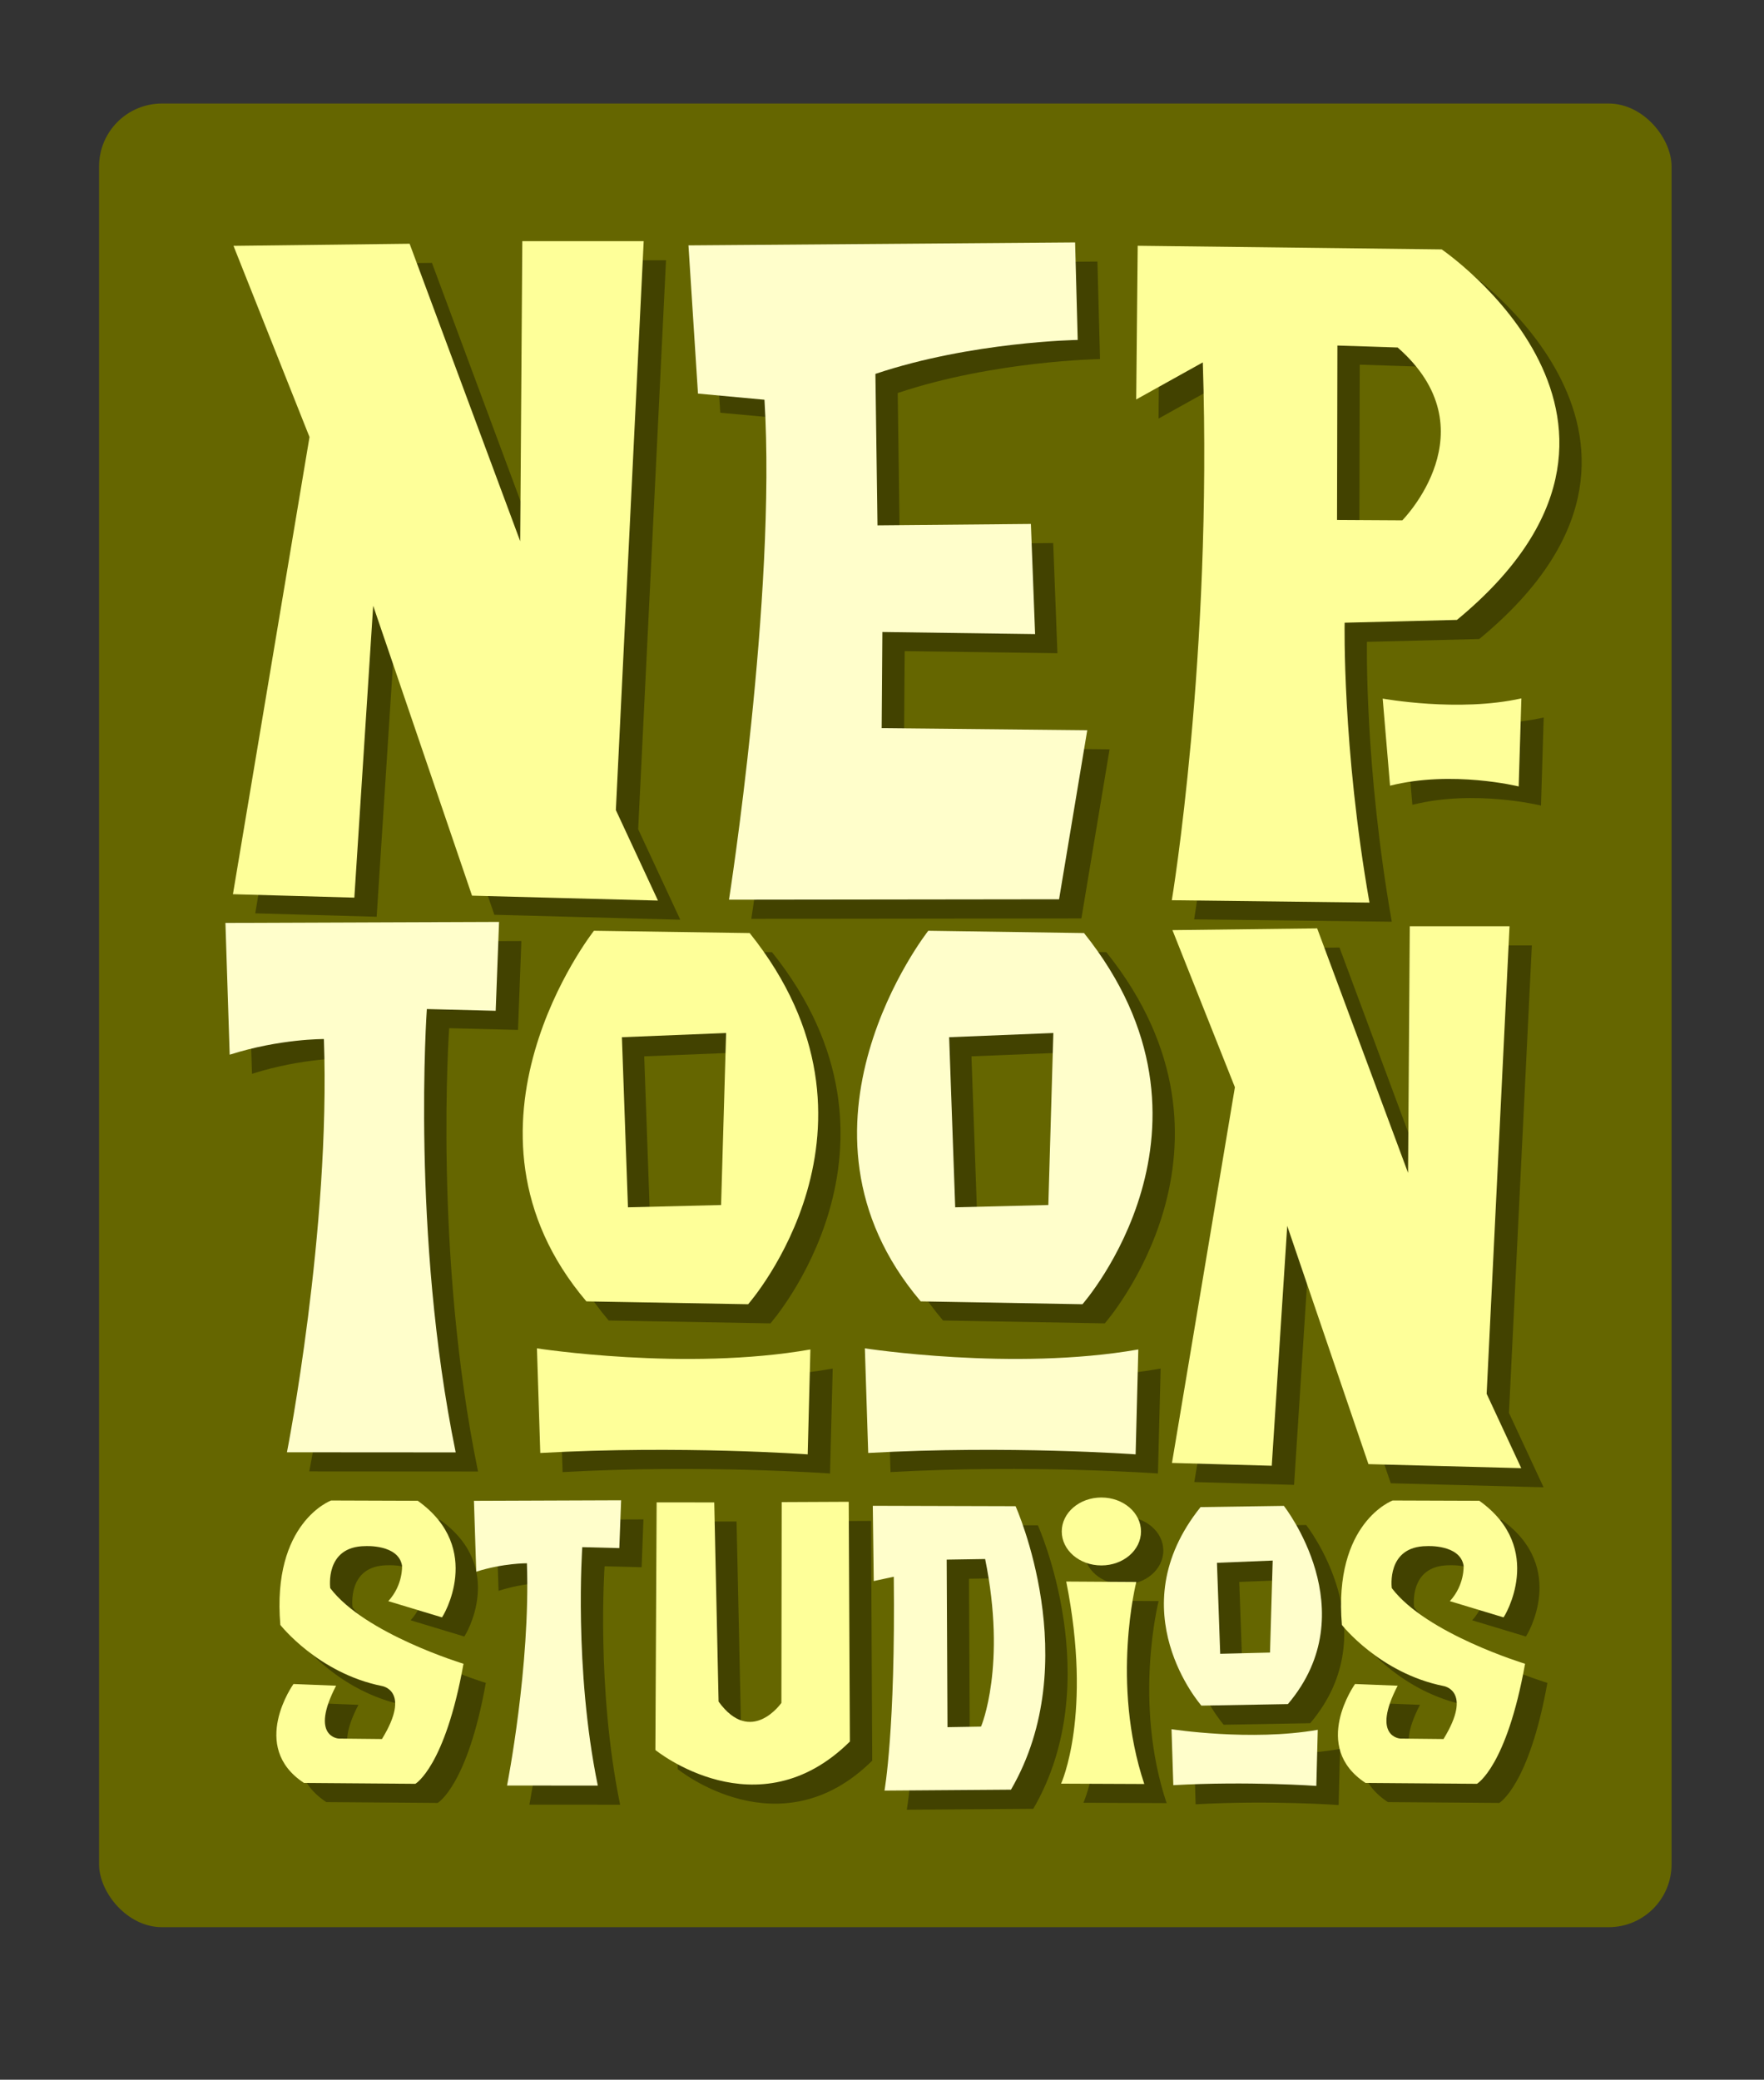 <?xml version="1.0" encoding="utf-8"?>
<svg viewBox="-33.206 -98.842 553.326 652.391" width="553.326px" height="652.391px" xmlns="http://www.w3.org/2000/svg">
  <rect x="-33.206" y="-98.842" width="553.326" height="652.391" fill="#333333" stroke="none"/>
  <rect x="-2.13" y="-66.365" width="493.253" height="572.066" style="fill: rgb(101, 102, 0);" rx="19.721" ry="19.721"/>
  <path style="fill-rule: evenodd; fill: rgba(0, 0, 0, 0.35);" d="M 47.036 -15.723 L 102.28 -16.384 L 136.972 76.938 L 137.63 -17.196 L 175.707 -17.196 L 166.974 161.271 L 180.18 189.662 L 121.856 188.121 L 90.853 97.185 L 84.944 188.741 L 46.859 187.664 L 70.879 44.253 L 47.036 -15.723 Z M 189.746 -15.871 L 311.03 -16.798 L 311.846 13.797 C 311.846 13.797 278.541 14.319 248.389 24.445 L 249.041 71.957 L 297.161 71.517 L 298.48 106.071 L 250.573 105.411 L 250.353 135.565 L 314.84 136.223 L 306 189.258 L 202.461 189.387 C 202.461 189.387 217.366 94.126 213.589 32.553 L 192.732 30.623 L 189.746 -15.871 Z M 393.31 15.55 L 393.19 70.267 L 413.663 70.387 C 413.663 70.387 441.782 42.074 412.202 16.166 L 393.31 15.55 Z M 330.664 -15.744 L 426.021 -14.607 C 426.021 -14.607 505.791 39.764 430.804 101.619 L 395.576 102.496 C 395.576 102.496 394.779 141.48 403.364 190.297 L 341.366 189.554 C 341.366 189.554 354.087 113.185 351.085 20.838 L 330.195 32.467 L 330.664 -15.744 Z M 407.509 126.296 C 407.509 126.296 431.316 130.667 451.018 126.232 L 450.167 153.862 C 450.167 153.862 429.332 148.713 409.819 153.623 L 407.509 126.296 Z M 44.506 196.677 L 130.335 196.358 L 129.281 224.244 L 107.688 223.691 C 107.688 223.691 102.685 294.338 116.739 362.761 L 63.805 362.726 C 63.805 362.726 77.512 293.102 75.393 233.104 C 75.393 233.104 61.658 232.974 45.839 238.008 L 44.506 196.677 Z M 273.42 285.882 L 302.634 285.163 L 304.205 231.206 L 271.519 232.523 L 273.42 285.882 Z M 313.334 316.288 L 262.601 315.389 C 216.314 260.841 264.976 199.134 264.976 199.134 L 313.826 199.851 C 362.472 260.604 313.334 316.288 313.334 316.288 Z M 245.08 330.12 C 245.08 330.12 291.65 337.362 330.858 330.472 L 330.013 363.38 C 330.013 363.38 290.07 360.499 246.131 362.942 L 245.08 330.12 Z M 170.77 285.883 L 199.984 285.164 L 201.555 231.207 L 168.87 232.524 L 170.77 285.883 Z M 208.461 316.289 L 157.727 315.39 C 111.44 260.842 160.102 199.135 160.102 199.135 L 208.952 199.852 C 257.599 260.605 208.461 316.289 208.461 316.289 Z M 142.218 330.123 C 142.218 330.123 188.789 337.364 227.995 330.475 L 227.15 363.382 C 227.15 363.382 187.207 360.502 143.268 362.946 L 142.218 330.123 Z M 341.56 198.931 L 386.96 198.385 L 415.468 275.076 L 416.01 197.719 L 447.299 197.719 L 440.121 344.38 L 450.975 367.71 L 403.046 366.446 L 377.567 291.716 L 372.714 366.954 L 341.415 366.07 L 361.154 248.216 L 341.56 198.931 Z M 99.906 398.301 C 98.777 391.536 88.383 392.167 88.383 392.167 C 75.547 392.234 77.383 405.342 77.383 405.342 C 88.202 419.679 119.185 429.071 119.185 429.071 C 113.408 461.356 104.114 466.705 104.087 466.729 L 69.154 466.462 C 51.795 455.081 65.848 435.42 65.848 435.42 L 79.221 435.953 C 70.818 452.139 80.079 452.539 80.079 452.539 L 93.605 452.679 C 102.936 437.471 93.612 436.05 93.612 436.05 C 73.591 432.034 61.729 416.89 61.729 416.89 C 59.013 384.73 77.655 377.851 77.655 377.851 L 104.841 377.944 C 125.853 392.949 112.619 414.5 112.423 414.515 L 95.594 409.429 C 100.285 404.323 99.906 398.301 99.906 398.301 Z M 199.198 440.94 C 209.406 455.02 218.9 441.345 218.9 441.345 L 218.99 378.357 L 240.02 378.26 L 240.384 453.469 C 211.383 482.195 179.374 456.119 179.374 456.119 L 179.766 378.441 L 197.835 378.457 L 199.198 440.94 Z M 270.746 396.405 L 270.997 448.961 L 281.511 448.784 C 281.585 448.756 289.614 429.572 282.809 396.214 L 270.746 396.405 Z M 247.866 403.125 L 247.569 379.516 L 292.357 379.641 C 292.357 379.641 314.272 428.404 290.914 468.566 L 251.238 468.855 C 251.238 468.855 254.694 449.811 254.152 401.766 L 247.866 403.125 Z M 308.244 403.275 L 330.226 403.409 C 330.226 403.409 322.157 435.059 332.73 466.788 L 306.632 466.678 C 306.632 466.678 316.578 445.011 308.244 403.275 Z M 331.701 387.569 C 331.701 393.454 326.136 398.225 319.27 398.225 C 312.405 398.225 306.841 393.454 306.841 387.569 C 306.841 381.684 312.405 376.913 319.27 376.913 C 326.136 376.913 331.701 381.684 331.701 387.569 Z M 356.543 425.94 L 372.168 425.555 L 373.008 396.697 L 355.525 397.401 L 356.543 425.94 Z M 350.38 379.925 L 376.507 379.541 C 376.507 379.541 402.533 412.544 377.777 441.718 L 350.643 442.199 C 350.643 442.199 324.364 412.417 350.38 379.925 Z M 341.272 449.597 C 341.272 449.597 366.18 453.472 387.147 449.786 L 386.696 467.387 C 386.696 467.387 365.332 465.846 341.835 467.153 L 341.272 449.597 Z M 432.892 398.301 C 431.764 391.536 421.37 392.167 421.37 392.167 C 408.534 392.234 410.369 405.342 410.369 405.342 C 421.189 419.679 452.172 429.071 452.172 429.071 C 446.394 461.356 437.1 466.705 437.074 466.729 L 402.141 466.462 C 384.782 455.081 398.836 435.42 398.836 435.42 L 412.209 435.953 C 403.806 452.139 413.067 452.539 413.067 452.539 L 426.593 452.679 C 435.922 437.471 426.599 436.05 426.599 436.05 C 406.576 432.034 394.715 416.89 394.715 416.89 C 392 384.73 410.642 377.851 410.642 377.851 L 437.828 377.944 C 458.841 392.949 445.605 414.5 445.41 414.515 L 428.582 409.429 C 433.272 404.323 432.892 398.301 432.892 398.301 Z M 122.46 377.957 L 168.626 377.787 L 168.057 392.786 L 156.442 392.489 C 156.442 392.489 153.753 430.487 161.311 467.289 L 132.842 467.269 C 132.842 467.269 140.213 429.822 139.074 397.551 C 139.074 397.551 131.687 397.481 123.18 400.189 L 122.46 377.957 Z"/>
  <path style="fill-rule: evenodd; fill: rgb(254, 255, 153);" d="M 40.036 -21.723 L 95.28 -22.384 L 129.972 70.938 L 130.63 -23.196 L 168.707 -23.196 L 159.974 155.271 L 173.18 183.662 L 114.856 182.121 L 83.853 91.185 L 77.944 182.741 L 39.859 181.664 L 63.879 38.253 L 40.036 -21.723 Z"/>
  <path style="fill-rule: evenodd; fill: rgb(255, 254, 203);" d="M 182.746 -21.871 L 304.03 -22.798 L 304.846 7.797 C 304.846 7.797 271.541 8.319 241.389 18.445 L 242.041 65.957 L 290.161 65.517 L 291.48 100.071 L 243.573 99.411 L 243.353 129.565 L 307.84 130.223 L 299 183.258 L 195.461 183.387 C 195.461 183.387 210.366 88.126 206.589 26.553 L 185.732 24.623 L 182.746 -21.871 Z"/>
  <path style="fill: rgb(254, 255, 153);" d="M 405.202 10.166 C 434.782 36.074 406.663 64.387 406.663 64.387 L 386.19 64.267 L 386.31 9.55 L 405.202 10.166 Z M 323.195 26.467 L 344.085 14.838 C 347.087 107.185 334.366 183.554 334.366 183.554 L 396.364 184.297 C 387.779 135.48 388.576 96.496 388.576 96.496 L 423.804 95.619 C 498.791 33.764 419.021 -20.607 419.021 -20.607 L 323.664 -21.744 L 323.195 26.467 Z"/>
  <path style="fill-rule: evenodd; fill: rgb(254, 255, 153);" d="M 400.509 120.296 C 400.509 120.296 424.316 124.667 444.018 120.232 L 443.167 147.862 C 443.167 147.862 422.332 142.713 402.819 147.623 L 400.509 120.296 Z"/>
  <path style="fill-rule: evenodd; fill: rgb(255, 254, 203);" d="M 37.506 190.677 L 123.335 190.358 L 122.281 218.244 L 100.688 217.691 C 100.688 217.691 95.685 288.338 109.739 356.761 L 56.805 356.726 C 56.805 356.726 70.512 287.102 68.393 227.104 C 68.393 227.104 54.658 226.974 38.839 232.008 L 37.506 190.677 Z"/>
  <path style="fill: rgb(255, 254, 203);" d="M 264.519 226.523 L 297.205 225.206 L 295.634 279.163 L 266.42 279.882 L 264.519 226.523 Z M 306.826 193.851 L 257.976 193.134 C 257.976 193.134 209.314 254.841 255.601 309.389 L 306.334 310.288 C 306.334 310.288 355.472 254.604 306.826 193.851 Z M 239.131 356.942 C 283.07 354.499 323.013 357.38 323.013 357.38 L 323.858 324.472 C 284.65 331.362 238.08 324.12 238.08 324.12 L 239.131 356.942 Z"/>
  <path style="fill: rgb(254, 255, 153);" d="M 190.43 270.633 L 161.216 271.352 L 159.645 325.309 L 192.33 323.992 L 190.43 270.633 Z M 152.739 240.227 L 203.473 241.126 C 249.76 295.674 201.098 357.381 201.098 357.381 L 152.248 356.664 C 103.601 295.911 152.739 240.227 152.739 240.227 Z M 218.982 226.393 C 218.982 226.393 172.411 219.152 133.205 226.041 L 134.05 193.134 C 134.05 193.134 173.993 196.014 217.932 193.57 L 218.982 226.393 Z" transform="matrix(-1, 0, 0, -1, 354.2, 550.516)"/>
  <path style="fill-rule: evenodd; fill: rgb(254, 255, 153);" d="M 334.56 192.931 L 379.96 192.385 L 408.468 269.076 L 409.01 191.719 L 440.299 191.719 L 433.121 338.38 L 443.975 361.71 L 396.046 360.446 L 370.567 285.716 L 365.714 360.954 L 334.415 360.07 L 354.154 242.216 L 334.56 192.931 Z"/>
  <path style="fill: rgb(254, 255, 153);" d="M 88.594 403.429 L 105.423 408.515 C 105.619 408.5 118.853 386.949 97.841 371.944 L 70.655 371.851 C 70.655 371.851 52.013 378.73 54.729 410.89 C 54.729 410.89 66.591 426.034 86.612 430.05 C 86.612 430.05 95.936 431.471 86.605 446.679 L 73.079 446.539 C 73.079 446.539 63.818 446.139 72.221 429.953 L 58.848 429.42 C 58.848 429.42 44.795 449.081 62.154 460.462 L 97.087 460.729 C 97.114 460.705 106.408 455.356 112.185 423.071 C 112.185 423.071 81.202 413.679 70.383 399.342 C 70.383 399.342 68.547 386.234 81.383 386.167 C 81.383 386.167 91.777 385.536 92.906 392.301 C 92.906 392.301 93.285 398.323 88.594 403.429 Z"/>
  <path style="fill: rgb(254, 255, 153);" d="M 190.835 372.457 L 172.766 372.441 L 172.374 450.119 C 172.374 450.119 204.383 476.195 233.384 447.469 L 233.02 372.26 L 211.99 372.357 L 211.9 435.345 C 211.9 435.345 202.406 449.02 192.198 434.94 L 190.835 372.457 Z"/>
  <path style="fill: rgb(255, 254, 203);" d="M 275.809 390.214 C 282.614 423.572 274.585 442.756 274.511 442.784 L 263.997 442.961 L 263.746 390.405 L 275.809 390.214 Z M 247.152 395.766 C 247.694 443.811 244.238 462.855 244.238 462.855 L 283.914 462.566 C 307.272 422.404 285.357 373.641 285.357 373.641 L 240.569 373.516 L 240.866 397.125 L 247.152 395.766 Z"/>
  <path style="fill: rgb(254, 255, 153);" d="M 301.244 397.275 L 323.226 397.409 C 323.226 397.409 315.157 429.059 325.73 460.788 L 299.632 460.678 C 299.632 460.678 309.578 439.011 301.244 397.275 Z"/>
  <path d="M 324.701 381.569 C 324.701 387.454 319.136 392.225 312.27 392.225 C 305.405 392.225 299.841 387.454 299.841 381.569 C 299.841 375.684 305.405 370.913 312.27 370.913 C 319.136 370.913 324.701 375.684 324.701 381.569 Z" style="fill: rgb(254, 255, 153);"/>
  <path style="fill: rgb(255, 254, 203);" d="M 349.543 419.94 L 365.168 419.555 L 366.008 390.697 L 348.525 391.401 Z M 343.38 373.925 L 369.507 373.541 C 369.507 373.541 395.533 406.544 370.777 435.718 L 343.643 436.199 C 343.643 436.199 317.364 406.417 343.38 373.925 Z M 334.272 443.597 C 334.272 443.597 359.18 447.472 380.147 443.786 L 379.696 461.387 C 379.696 461.387 358.332 459.846 334.835 461.153 Z"/>
  <path style="fill: rgb(254, 255, 153);" d="M 421.582 403.429 L 438.41 408.515 C 438.605 408.5 451.841 386.949 430.828 371.944 L 403.642 371.851 C 403.642 371.851 385 378.73 387.715 410.89 C 387.715 410.89 399.576 426.034 419.599 430.05 C 419.599 430.05 428.922 431.471 419.593 446.679 L 406.067 446.539 C 406.067 446.539 396.806 446.139 405.209 429.953 L 391.836 429.42 C 391.836 429.42 377.782 449.081 395.141 460.462 L 430.074 460.729 C 430.1 460.705 439.394 455.356 445.172 423.071 C 445.172 423.071 414.189 413.679 403.369 399.342 C 403.369 399.342 401.534 386.234 414.37 386.167 C 414.37 386.167 424.764 385.536 425.892 392.301 C 425.892 392.301 426.272 398.323 421.582 403.429 Z"/>
  <path style="fill-rule: evenodd; fill: rgb(255, 254, 203);" d="M 115.46 371.957 L 161.626 371.787 L 161.057 386.786 L 149.442 386.489 C 149.442 386.489 146.753 424.487 154.311 461.289 L 125.842 461.269 C 125.842 461.269 133.213 423.822 132.074 391.551 C 132.074 391.551 124.687 391.481 116.18 394.189 L 115.46 371.957 Z"/>
</svg>